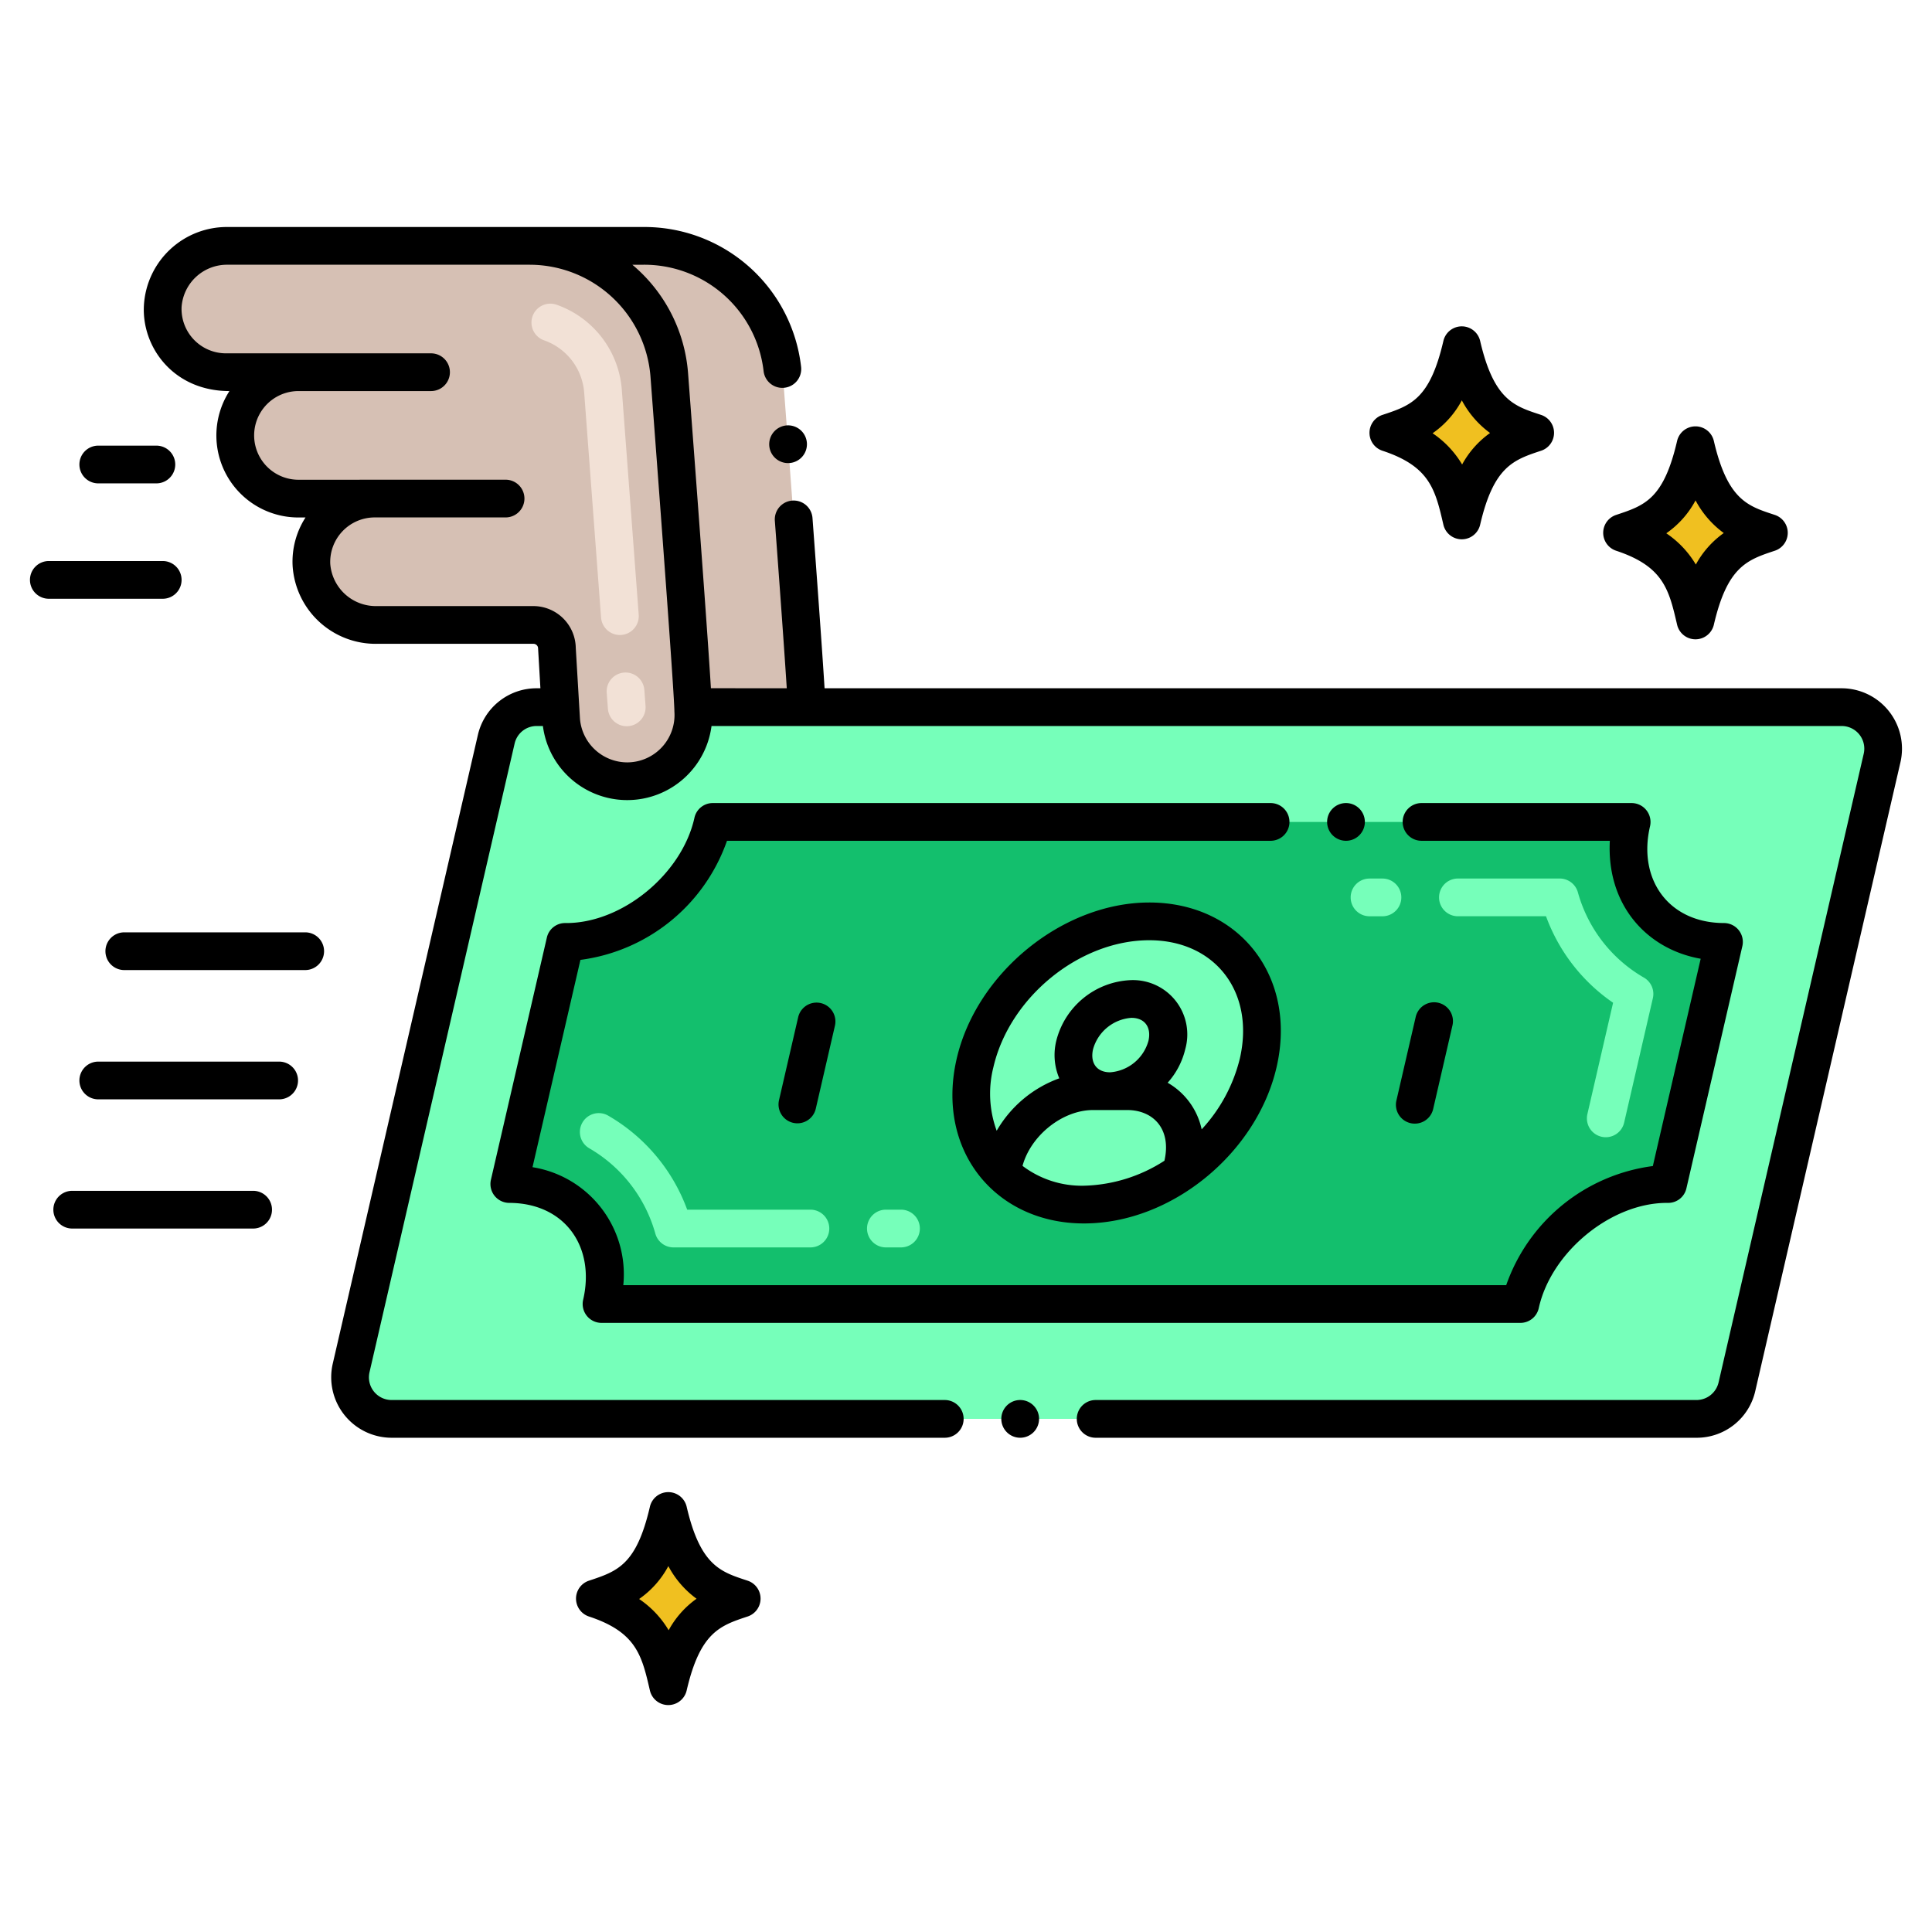 <svg height="512" viewBox="0 0 256 256" width="512" xmlns="http://www.w3.org/2000/svg"><path d="m249.386 100.437-19.23 83.3a5.5 5.5 0 0 1 -5.36 4.27h-172.91a5.506 5.506 0 0 1 -5.36-6.75l19.23-83.3a5.5 5.5 0 0 1 5.36-4.26h3.14l.1 1.7a8.774 8.774 0 0 0 17.5-1.29 1.63 1.63 0 0 0 -.01-.41h152.18a5.5 5.5 0 0 1 5.36 6.74z" fill="#76ffba"/><path d="m228.434 124.806-7.407 32.086c-8.781 0-17.545 7.114-19.572 15.894h-121.746c2.027-8.78-3.445-15.894-12.225-15.894l7.407-32.086c8.78 0 17.538-7.115 19.565-15.895h121.744c-2.026 8.78 3.454 15.895 12.234 15.895z" fill="#13bf6d"/><path d="m166.716 140.853c-2.4 10.4-12.779 18.759-23.089 18.759s-16.827-8.368-14.427-18.759c2.393-10.367 12.733-18.767 23.091-18.767s16.818 8.4 14.425 18.767z" fill="#76ffba"/><path d="m91.846 93.7-.01-.01 15.06.01c-.04-1.22-.45-8.12-3.17-44.15a18.384 18.384 0 0 0 -18.48-16.97h-55.046a8.547 8.547 0 0 0 -8.63 7.99 8.369 8.369 0 0 0 8.37 8.75h9.61a8.375 8.375 0 0 0 0 16.75h10.09a8.381 8.381 0 0 0 -8.37 8.75 8.554 8.554 0 0 0 8.63 7.99h20.8a3.1 3.1 0 0 1 3.1 3.11l.46 7.78.1 1.7a8.774 8.774 0 0 0 17.5-1.29 1.63 1.63 0 0 0 -.014-.41z" fill="#d6c0b4"/><g fill="#f0c020"><path d="m203.418 57.351c-3.722-1.23-7.567-2.3-9.726-11.6-1.988 8.565-5.174 10.1-9.727 11.6 7.426 2.454 8.547 6.517 9.727 11.605 2.035-8.77 5.4-10.175 9.726-11.605z"/><path d="m234.386 70.607c-3.723-1.23-7.568-2.306-9.727-11.6-1.988 8.565-5.173 10.1-9.726 11.6 7.426 2.454 8.546 6.517 9.726 11.6 2.035-8.766 5.401-10.171 9.727-11.6z"/><path d="m98.278 211.818c-3.723-1.23-7.568-2.305-9.727-11.6-1.988 8.565-5.174 10.1-9.727 11.6 7.426 2.454 8.547 6.517 9.727 11.6 2.035-8.766 5.4-10.17 9.727-11.6z"/></g><path d="m212.21 150.625a2.5 2.5 0 0 1 -1.873-3l3.406-14.757a23.786 23.786 0 0 1 -8.888-11.459h-11.673a2.5 2.5 0 1 1 0-5h13.488a2.5 2.5 0 0 1 2.405 1.819 18.857 18.857 0 0 0 8.756 11.311 2.5 2.5 0 0 1 1.182 2.726l-3.805 16.485a2.5 2.5 0 0 1 -2.998 1.875zm-29.028-29.214h-1.712a2.5 2.5 0 1 1 0-5h1.712a2.5 2.5 0 0 1 0 5z" fill="#76ffba"/><path d="m119.385 165.287h-2a2.5 2.5 0 0 1 0-5h2a2.5 2.5 0 1 1 0 5zm-12 0h-18.143a2.5 2.5 0 0 1 -2.405-1.82 18.946 18.946 0 0 0 -8.751-11.31 2.5 2.5 0 0 1 2.506-4.327 23.867 23.867 0 0 1 10.464 12.457h16.329a2.5 2.5 0 1 1 0 5z" fill="#76ffba"/><path d="m80.552 93.917-.159-2.117a2.5 2.5 0 0 1 4.987-.374l.158 2.115a2.5 2.5 0 1 1 -4.986.374zm-.908-12.087-2.239-29.83a7.973 7.973 0 0 0 -5.3-6.9 2.5 2.5 0 1 1 1.672-4.712 12.975 12.975 0 0 1 8.615 11.237l2.24 29.827a2.5 2.5 0 1 1 -4.987.374z" fill="#f2e1d6"/><path d="m183.181 59.725c6.285 2.076 7 5.147 8.075 9.8a2.5 2.5 0 0 0 4.871 0c1.791-7.72 4.427-8.591 8.076-9.8a2.5 2.5 0 0 0 0-4.748c-3.5-1.154-6.243-1.9-8.076-9.8a2.5 2.5 0 0 0 -4.87 0c-1.793 7.72-4.292 8.546-8.076 9.8a2.5 2.5 0 0 0 0 4.748zm10.52-6.676a12.756 12.756 0 0 0 3.739 4.325 12.372 12.372 0 0 0 -3.7 4.173 13 13 0 0 0 -3.914-4.139 12.388 12.388 0 0 0 3.874-4.359z"/><path d="m222.224 82.776a2.5 2.5 0 0 0 4.871 0c1.79-7.719 4.426-8.59 8.075-9.8a2.5 2.5 0 0 0 0-4.748c-3.5-1.154-6.243-1.9-8.076-9.8a2.5 2.5 0 0 0 -4.87 0c-1.792 7.72-4.292 8.546-8.076 9.8a2.5 2.5 0 0 0 0 4.748c6.285 2.081 6.997 5.152 8.076 9.8zm2.444-16.471a12.767 12.767 0 0 0 3.739 4.325 12.362 12.362 0 0 0 -3.7 4.173 12.982 12.982 0 0 0 -3.914-4.139 12.388 12.388 0 0 0 3.875-4.359z"/><path d="m90.986 199.648a2.5 2.5 0 0 0 -4.87 0c-1.793 7.72-4.292 8.546-8.076 9.8a2.5 2.5 0 0 0 0 4.747c6.285 2.076 7 5.147 8.075 9.8a2.5 2.5 0 0 0 4.871 0c1.791-7.72 4.427-8.591 8.076-9.8a2.5 2.5 0 0 0 0-4.748c-3.505-1.157-6.243-1.904-8.076-9.799zm-2.386 16.366a13 13 0 0 0 -3.914-4.139 12.388 12.388 0 0 0 3.873-4.359 12.756 12.756 0 0 0 3.739 4.325 12.362 12.362 0 0 0 -3.698 4.173z"/><path d="m180.85 108.909a2.5 2.5 0 1 0 -2.49 2.5 2.5 2.5 0 0 0 2.49-2.5z"/><path d="m203.89 173.349c1.63-7.44 9.571-13.96 16.981-13.96h.16a2.473 2.473 0 0 0 2.43-1.94l7.41-32.08a2.5 2.5 0 0 0 -2.441-3.06c-7.4-.025-11.43-5.866-9.79-12.83a2.512 2.512 0 0 0 -2.439-3.07h-27.841a2.5 2.5 0 0 0 0 5h24.95c-.448 8.491 4.885 14.367 12.04 15.63l-6.34 27.47a23.848 23.848 0 0 0 -19.429 15.78h-116.991a14.373 14.373 0 0 0 -12.029-15.63l6.349-27.47a23.853 23.853 0 0 0 19.42-15.78h72.03a2.5 2.5 0 0 0 0-5h-73.9a2.484 2.484 0 0 0 -2.44 1.94c-1.651 7.49-9.631 14.04-17.131 13.96a2.472 2.472 0 0 0 -2.429 1.93l-7.411 32.09a2.5 2.5 0 0 0 2.431 3.06c7.386.025 11.42 5.835 9.79 12.84a2.5 2.5 0 0 0 2.44 3.06h121.74a2.492 2.492 0 0 0 2.44-1.94z"/><path d="m105.761 134.788-2.538 10.994a2.5 2.5 0 0 0 4.872 1.125l2.538-10.994a2.5 2.5 0 0 0 -4.872-1.125z"/><path d="m189.912 146.907 2.538-10.994a2.5 2.5 0 1 0 -4.871-1.125l-2.538 10.994a2.5 2.5 0 1 0 4.871 1.125z"/><path d="m152.291 119.586c-11.44 0-22.891 9.288-25.527 20.705-2.8 12.145 5.12 21.821 16.864 21.821 11.672 0 22.909-9.369 25.523-20.7 2.774-12.006-4.944-21.826-16.86-21.826zm2 34.218a20.518 20.518 0 0 1 -10.665 3.308 13 13 0 0 1 -8.136-2.627c1.1-4.042 5.31-7.4 9.357-7.4h4.494c3.502.001 5.907 2.544 4.952 6.715zm-9.459-14.764a5.7 5.7 0 0 1 5.083-4.17c1.828 0 2.662 1.307 2.261 3.045a5.7 5.7 0 0 1 -5.082 4.17c-1.828.001-2.66-1.306-2.26-3.045zm19.446 1.251a21.212 21.212 0 0 1 -5.051 9.354 9.367 9.367 0 0 0 -4.506-6.176 10.177 10.177 0 0 0 2.326-4.429 7.2 7.2 0 0 0 -7.132-9.17 10.637 10.637 0 0 0 -9.954 8.046 7.908 7.908 0 0 0 .4 4.969 15.774 15.774 0 0 0 -8.295 6.946 14.253 14.253 0 0 1 -.437-8.415c2.143-9.28 11.41-16.83 20.656-16.83 8.657 0 14.049 6.806 11.995 15.705z"/><path d="m42.941 126.039a2.5 2.5 0 0 0 -2.5-2.5h-23.971a2.5 2.5 0 0 0 0 5h23.971a2.5 2.5 0 0 0 2.5-2.5z"/><path d="m3.97 76.839a2.5 2.5 0 0 0 2.5 2.5h15.091a2.5 2.5 0 1 0 0-5h-15.091a2.5 2.5 0 0 0 -2.5 2.5z"/><path d="m10.521 61.549a2.5 2.5 0 0 0 2.5 2.5h7.7a2.5 2.5 0 0 0 0-5h-7.7a2.5 2.5 0 0 0 -2.5 2.5z"/><path d="m13.021 140.669a2.5 2.5 0 1 0 0 5h23.969a2.5 2.5 0 1 0 0-5z"/><path d="m9.57 162.789h23.971a2.5 2.5 0 0 0 0-5h-23.971a2.5 2.5 0 1 0 0 5z"/><path d="m244.02 91.2h-134.76c-.194-3.141-.64-9.617-1.6-22.56a2.5 2.5 0 1 0 -4.989.37c.989 13.3 1.4 19.41 1.58 22.19l-10.051-.009c-.277-4.56-1.059-15.724-3.022-41.672a20.808 20.808 0 0 0 -7.391-14.44h1.453a15.924 15.924 0 0 1 15.94 14.09 2.5 2.5 0 0 0 4.971-.55 20.9 20.9 0 0 0 -20.88-18.54h-55.08a11.018 11.018 0 0 0 -11.121 10.38c-.315 5.486 3.878 11.36 11.331 11.36a10.867 10.867 0 0 0 9.149 16.75h.931a10.821 10.821 0 0 0 -1.71 6.38 11.023 11.023 0 0 0 11.129 10.36h20.79a.606.606 0 0 1 .609.61l.307 5.28h-.486a7.975 7.975 0 0 0 -7.8 6.19l-19.23 83.311a8.016 8.016 0 0 0 7.791 9.81h73.3a2.5 2.5 0 0 0 .011-5h-73.311a3.006 3.006 0 0 1 -2.92-3.68l19.23-83.31a2.987 2.987 0 0 1 2.929-2.32h.817a11.265 11.265 0 0 0 22.343 0h149.74a3 3 0 0 1 2.931 3.68l-19.231 83.3a3.014 3.014 0 0 1 -2.92 2.33h-79.62a2.5 2.5 0 0 0 0 5h79.62a7.953 7.953 0 0 0 7.79-6.22l19.23-83.29a8.01 8.01 0 0 0 -7.8-9.8zm-160.92 9.819a6.3 6.3 0 0 1 -6.25-5.76v-.01l-.559-9.42a5.626 5.626 0 0 0 -5.6-5.52h-20.801a6.056 6.056 0 0 1 -6.13-5.61 5.9 5.9 0 0 1 5.947-6.137h17.284a2.5 2.5 0 0 0 0-5c-10.319 0-22.276.007-27.441.007a5.875 5.875 0 0 1 0-11.75h.024 17.541a2.5 2.5 0 1 0 0-5c-10.73 0-24.567 0-27.185 0a5.886 5.886 0 0 1 -5.869-6.14 6.033 6.033 0 0 1 6.13-5.6h40.02a16.079 16.079 0 0 1 15.98 14.81c.075 1 3.17 41.741 3.17 44.4a6.276 6.276 0 0 1 -6.261 6.73z"/><path d="m132.68 188.009a2.5 2.5 0 1 0 2.5-2.5 2.5 2.5 0 0 0 -2.5 2.5z"/><path d="m101.93 59.049a2.5 2.5 0 1 0 2.31-2.68 2.51 2.51 0 0 0 -2.31 2.68z"/></svg>